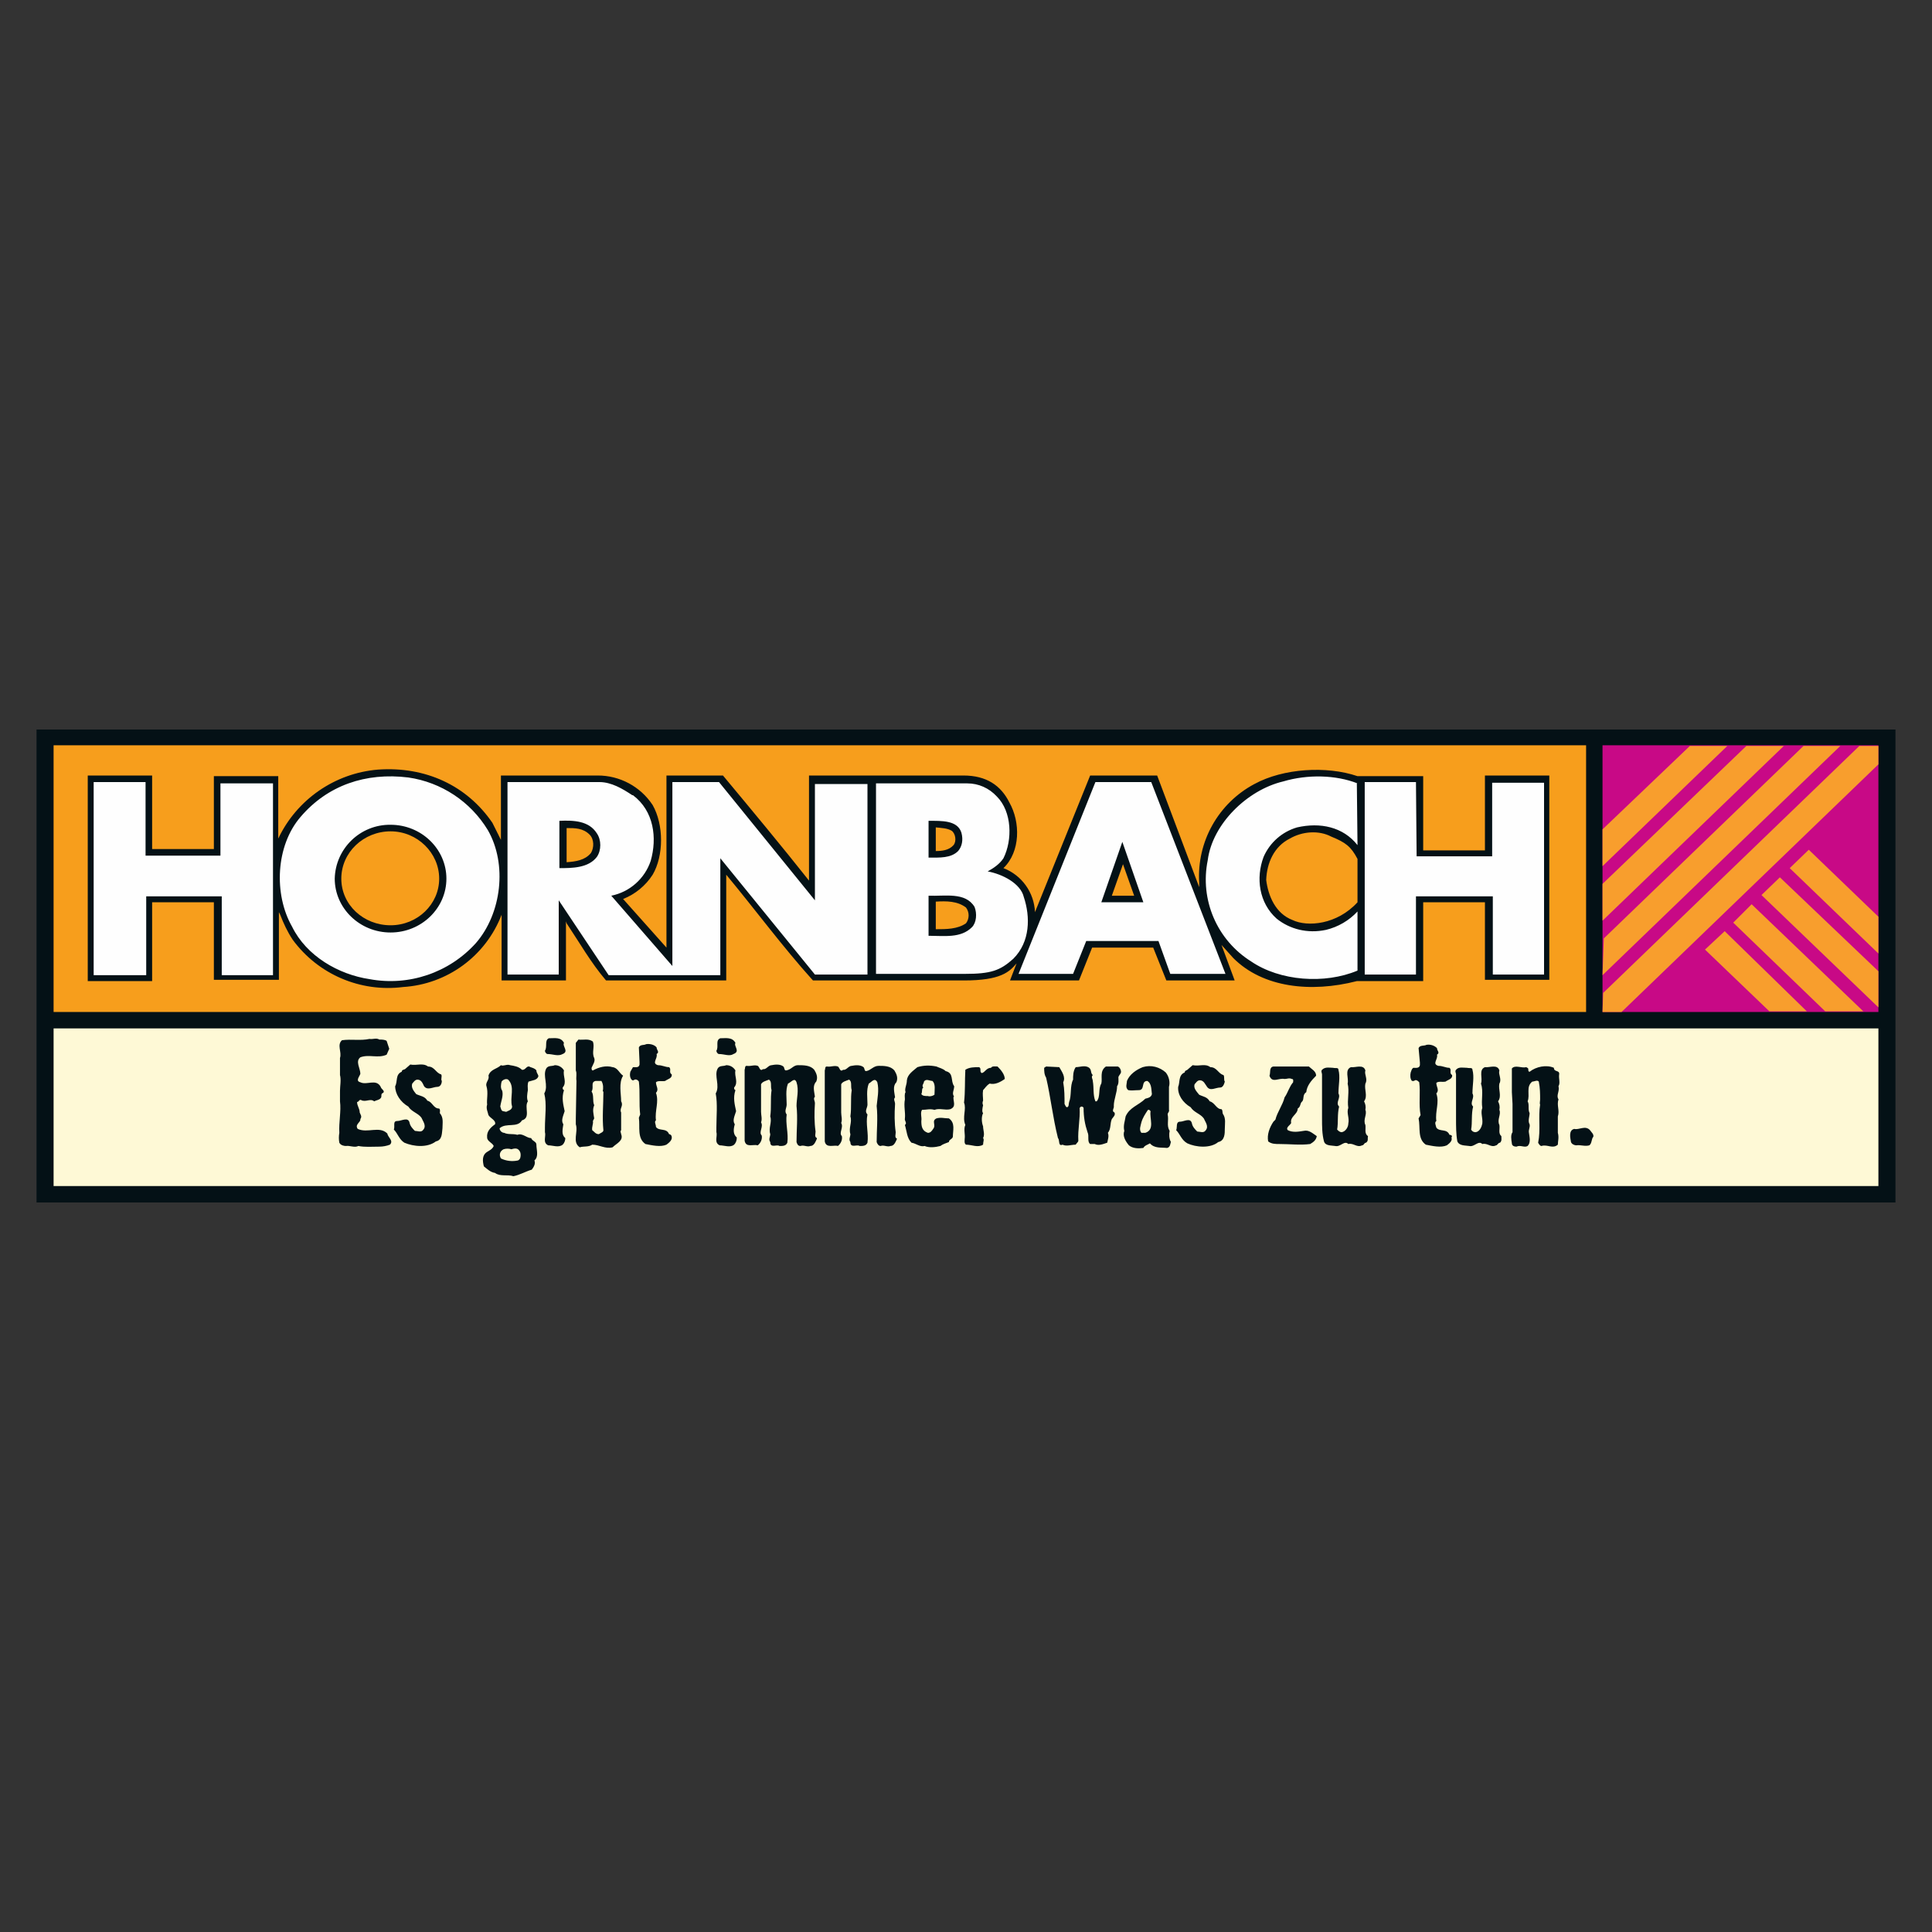 <?xml version="1.0" encoding="UTF-8" standalone="no" ?>
<!DOCTYPE svg PUBLIC "-//W3C//DTD SVG 1.1//EN" "http://www.w3.org/Graphics/SVG/1.1/DTD/svg11.dtd">
<svg xmlns="http://www.w3.org/2000/svg" xmlns:xlink="http://www.w3.org/1999/xlink" version="1.1" width="200" height="200" viewBox="0 0 200 200" xml:space="preserve">
<rect x="0" y="0" width="200" height="200" fill="#333333" stroke="none"/>
<desc>Created with Fabric.js 5.2.4</desc>
<defs>
</defs>
<g transform="matrix(1 0 0 1 100 100)" id="fd61710c-b951-451a-a1ef-4363712f73f3"  >
<rect style="stroke: none; stroke-width: 1; stroke-dasharray: none; stroke-linecap: butt; stroke-dashoffset: 0; stroke-linejoin: miter; stroke-miterlimit: 4; fill: rgb(255,255,255); fill-rule: nonzero; opacity: 1; visibility: hidden;" vector-effect="non-scaling-stroke"  x="-100" y="-100" rx="0" ry="0" width="200" height="200" />
</g>
<g transform="matrix(Infinity NaN NaN Infinity 0 0)" id="a67b3e5f-8e00-4a83-989a-9f018f8895a2"  >
</g>
<g transform="matrix(0.68 0 0 0.68 100 100)"  >
<g style=""   >
		<g transform="matrix(1 0 0 1 0 0)"  >
<path style="stroke: none; stroke-width: 1; stroke-dasharray: none; stroke-linecap: butt; stroke-dashoffset: 0; stroke-linejoin: miter; stroke-miterlimit: 4; fill: rgb(4,17,22); fill-rule: evenodd; opacity: 1;" vector-effect="non-scaling-stroke"  transform=" translate(-141.5, -36)" d="M 0 72 L 283 72 L 283 0 L 0 0 z" stroke-linecap="round" />
</g>
		<g transform="matrix(1 0 0 1 -22.25 -13.3)"  >
<path style="stroke: none; stroke-width: 1; stroke-dasharray: none; stroke-linecap: butt; stroke-dashoffset: 0; stroke-linejoin: miter; stroke-miterlimit: 4; fill: rgb(247,158,28); fill-rule: evenodd; opacity: 1;" vector-effect="non-scaling-stroke"  transform=" translate(-119.25, -22.7)" d="M 2.6 43 L 235.9 43 L 235.9 2.4 L 2.6 2.4 z" stroke-linecap="round" />
</g>
		<g transform="matrix(1 0 0 1 -22.45 -13.3)"  >
<path style="stroke: none; stroke-width: 1; stroke-dasharray: none; stroke-linecap: butt; stroke-dashoffset: 0; stroke-linejoin: miter; stroke-miterlimit: 4; fill: rgb(4,17,22); fill-rule: evenodd; opacity: 1;" vector-effect="non-scaling-stroke"  transform=" translate(-119.05, -22.7)" d="M 46.4 22.7 C 46.4 26.7 49.8 29.8 53.9 29.8 C 58 29.8 61.3 26.6 61.3 22.7 C 61.3 18.8 58 15.5 53.9 15.5 C 49.8 15.5 46.4 18.7 46.4 22.7 z M 141.5 27.1 C 140.2 26.1 138.5 26.1 136.9 26.2 L 136.9 30.4 C 138.5 30.4 140.2 30.4 141.5 29.5 C 142.033 28.789 142.033 27.811 141.5 27.1 z M 163.7 25.3 L 167.1 25.3 L 165.4 20.5 z M 201.1 19.7 C 200.1 17.8 199.3 17.2 197.1 16.3 C 195.2 15.3 192.7 15.5 190.8 16.6 C 188.4 17.8 187.3 20.3 187.2 22.9 C 187.5 25.3 188.6 28 191.2 29 C 193.5 30.1 198 29.7 201.1 26.3 L 201.1 19.7 z M 139.3 15.4 C 138.6 15 137.8 15 136.9 14.9 L 136.9 18.5 C 137.8 18.5 138.9 18.4 139.6 17.6 C 140.1 17 139.9 15.8 139.3 15.4 z M 84.2 16 C 83.2 15 82 15 80.7 15 L 80.7 20.2 C 82.1 20.1 83.5 19.9 84.4 18.8 C 84.9 18 84.9 16.7 84.2 16 z M 69.4 14.2 L 70.7 16.8 L 70.7 7 L 85.4 7 C 88.781 6.984 91.941 8.677 93.8 11.5 C 95.5 14.5 95.5 19.2 93.8 22.1 C 92.725 23.774 91.15 25.068 89.3 25.8 L 95.9 33.2 L 95.9 7 L 104.5 7 C 109 12.4 113.4 17.7 117.6 23 L 117.6 7 L 141.1 7 C 144.6 7 146.8 8.5 148.1 11.1 C 149.8 14.1 149.8 18.6 147.2 21.1 C 149.994 22.175 151.88 24.809 152 27.8 L 160.2 7.5 L 160.4 7 L 170.6 7 L 177 24 L 177 23.3 C 176.622 17.087 179.905 11.225 185.4 8.3 C 189.8 5.9 196.4 5.5 201.1 7.1 L 211.1 7.1 L 211.1 18.4 L 220.5 18.4 L 220.5 7 L 230.3 7 L 230.3 38.1 L 220.5 38.1 L 220.5 26.3 L 211.1 26.3 L 211.1 38.3 L 201 38.3 C 194 40.1 186.7 39.3 182.2 34.8 L 180.4 32.8 C 181.074 34.597 181.741 36.397 182.4 38.2 L 172 38.2 L 170 33.2 L 160.7 33.2 L 158.7 38.2 L 148.2 38.2 L 149.2 35.6 C 148.1 36.9 146.8 38.2 141.2 38.2 L 118.2 38.2 C 113.6 33.1 109.4 27.4 105 22.1 L 105 38.2 L 86.7 38.2 C 84.4 35.5 82.7 32.5 80.7 29.5 L 80.6 29.2 L 80.6 38.2 L 70.8 38.2 L 70.8 28.2 C 68.385 34.487 62.522 38.786 55.8 39.2 C 49.307 40.033 42.874 37.276 39 32 C 38.2 30.8 37.6 29.5 37.1 28.2 L 36.9 27.8 L 36.9 38.1 L 27 38.1 L 27 26.3 L 17.6 26.3 L 17.6 38.3 L 7.8 38.3 L 7.8 7 L 17.6 7 L 17.6 18.2 L 27 18.2 L 27 7.1 L 36.8 7.1 L 36.8 16.6 C 39.631 10.64 45.423 6.639 52 6.1 C 59.2 5.6 65.5 8.5 69.4 14.2 z" stroke-linecap="round" />
</g>
		<g transform="matrix(1 0 0 1 117.9 -13.3)"  >
<path style="stroke: none; stroke-width: 1; stroke-dasharray: none; stroke-linecap: butt; stroke-dashoffset: 0; stroke-linejoin: miter; stroke-miterlimit: 4; fill: rgb(200,9,134); fill-rule: evenodd; opacity: 1;" vector-effect="non-scaling-stroke"  transform=" translate(-259.4, -22.7)" d="M 238.4 43 L 280.4 43 L 280.4 2.4 L 238.4 2.4 z" stroke-linecap="round" />
</g>
		<g transform="matrix(1 0 0 1 117.9 -13.25)"  >
<path style="stroke: none; stroke-width: 1; stroke-dasharray: none; stroke-linecap: butt; stroke-dashoffset: 0; stroke-linejoin: miter; stroke-miterlimit: 4; fill: rgb(248,158,45); fill-rule: evenodd; opacity: 1;" vector-effect="non-scaling-stroke"  transform=" translate(-259.4, -22.75)" d="M 238.4 43 L 241.3 43 L 280.4 5.3 L 280.4 2.5 L 277.5 2.5 L 238.5 40.1 z M 238.4 37.4 L 274.6 2.5 L 269 2.5 L 238.6 31.8 z M 238.4 29.1 L 266 2.5 L 260.3 2.5 L 238.4 23.5 z M 238.4 20.8 L 257.4 2.5 L 251.7 2.5 L 238.4 15.2 z M 266.9 21.1 L 280.4 34.1 L 280.4 28.5 L 269.8 18.3 z M 262.6 25.2 L 280.4 42.3 L 280.4 36.8 L 265.4 22.5 z M 258.3 29.4 L 272.3 42.9 L 278.1 42.9 L 261.1 26.6 z M 254 33.5 L 263.8 42.9 L 269.5 42.9 L 257 30.7 z" stroke-linecap="round" />
</g>
		<g transform="matrix(1 0 0 1 0 21.5)"  >
<path style="stroke: none; stroke-width: 1; stroke-dasharray: none; stroke-linecap: butt; stroke-dashoffset: 0; stroke-linejoin: miter; stroke-miterlimit: 4; fill: rgb(254,249,214); fill-rule: evenodd; opacity: 1;" vector-effect="non-scaling-stroke"  transform=" translate(-141.5, -57.5)" d="M 2.6 69.5 L 280.4 69.5 L 280.4 45.5 L 2.6 45.5 z" stroke-linecap="round" />
</g>
		<g transform="matrix(1 0 0 1 -22.4 -13.29)"  >
<path style="stroke: none; stroke-width: 1; stroke-dasharray: none; stroke-linecap: butt; stroke-dashoffset: 0; stroke-linejoin: miter; stroke-miterlimit: 4; fill: rgb(254,254,254); fill-rule: evenodd; opacity: 1;" vector-effect="non-scaling-stroke"  transform=" translate(-119.1, -22.71)" d="M 201 8.2 L 201.1 17.6 C 198.9 14.8 195.4 14.1 191.9 14.9 C 189.615 15.567 187.746 17.216 186.8 19.4 C 185.6 22.6 186.1 26.4 188.8 28.8 C 190.8 30.4 193.5 31.1 196.3 30.5 C 198.141 30.06 199.811 29.086 201.1 27.7 L 201.1 36.7 C 196.1 38.8 189.3 38.3 184.9 35.3 C 179.704 32.045 177.073 25.907 178.3 19.9 C 179 14.4 184.3 9.2 189.8 7.9 C 193.5 6.8 197.8 6.9 201.1 8.2 M 16.6 19.2 L 28 19.2 L 28 8.2 L 36 8.2 L 36 37.4 L 28.2 37.4 L 28.2 25.4 L 16.7 25.4 L 16.7 37.4 L 8.7 37.4 L 8.7 8 L 16.6 8 z M 210.1 19.3 L 221.6 19.3 L 221.6 8.1 L 229.5 8.1 L 229.5 37.3 L 221.7 37.3 L 221.7 25.4 L 210 25.4 L 210 37.3 L 202.2 37.3 L 202.2 8 L 210 8 z M 85.3 15.8 C 84.1 13.9 81.8 13.8 79.6 13.9 L 79.6 21.1 C 81.5 21.1 84 21.1 85.3 19.4 C 86 18.4 86 16.8 85.3 15.8 M 90.8 10 C 94 12.4 94.5 16.5 93.5 20 C 92.591 22.712 90.304 24.733 87.5 25.3 L 96.8 36 L 96.8 8 L 103.9 8 L 118.5 26 L 118.5 8.3 L 126.5 8.3 L 126.5 37.3 L 118.5 37.3 L 104.1 19.6 L 104.1 37.4 L 87.1 37.4 L 79.5 26 L 79.5 37.3 L 71.7 37.3 L 71.7 8 L 85.7 8 C 87.5 8 89.2 9 90.7 10 M 168.5 26.3 L 165.3 17.1 L 162.1 26.3 z M 181 37.2 L 172.6 37.2 L 170.8 32.2 L 159.8 32.2 L 157.8 37.2 L 149.5 37.2 L 161.2 8 L 169.7 8 z M 142.8 27 C 141.4 24.7 138.3 25.4 135.8 25.3 L 135.8 31.4 C 138.2 31.4 140.7 31.8 142.4 30.1 C 143.1 29.4 143.2 28 142.8 27 M 140.8 15.7 C 140.2 13.8 137.8 13.9 135.8 13.9 L 135.8 19.5 C 137.5 19.5 139.2 19.6 140.3 18.5 C 140.9 17.8 141.1 16.8 140.8 15.7 M 146.2 10.2 C 148.5 12.5 148.6 16.8 147.2 19.6 C 146.6 20.5 145.7 21.1 144.8 21.6 C 147 22 149.8 23.4 150.3 25.5 C 151.3 28.5 151.3 32.3 148.7 34.9 C 146.7 36.7 145.3 37.2 141.3 37.2 L 127.8 37.2 L 127.8 8.2 L 141.7 8.2 C 143.4 8.2 145 8.9 146.2 10.2 M 45.4 22.7 C 45.4 27.2 49.2 30.9 53.9 30.9 C 58.6 30.9 62.4 27.2 62.4 22.7 C 62.4 18.2 58.6 14.5 53.9 14.5 C 49.299 14.444 45.509 18.1 45.4 22.7 M 68.7 15.3 C 71.7 20.5 70.8 28 66.9 32.5 C 62.825 37.028 56.689 39.111 50.7 38 C 46 37.3 41.1 34.5 38.9 30 C 36.1 25.1 36.4 17.7 40.2 13.3 C 44.3 8.5 50.1 6.5 56.6 7.3 C 61.626 8.026 66.064 10.96 68.7 15.3" stroke-linecap="round" />
</g>
		<g transform="matrix(1 0 0 1 0.02 21.49)"  >
<path style="stroke: none; stroke-width: 1; stroke-dasharray: none; stroke-linecap: butt; stroke-dashoffset: 0; stroke-linejoin: miter; stroke-miterlimit: 4; fill: rgb(4,17,22); fill-rule: evenodd; opacity: 1;" vector-effect="non-scaling-stroke"  transform=" translate(-141.52, -57.49)" d="M 53.8 63.2 C 54.4 62.6 53.5 62.1 53.4 61.5 C 52.2 60.3 50.4 61.5 48.9 60.8 C 48.4 60.1 49.4 59.8 49.3 59.3 C 49.6 58.9 49.3 58.6 49.2 58.3 C 49.2 57.7 48.8 57.3 48.8 56.7 C 49.1 56.7 49.1 56.3 49.4 56.4 C 50.1 56.8 50.8 56.1 51.4 56.6 C 51.8 56.4 52.2 56.4 52.4 56.1 C 52.6 55.9 52.4 55.6 52.6 55.4 C 53.3 55.1 52.4 54.7 52.4 54.4 C 51.7 53.1 50.3 54.2 49.3 53.7 C 48.5 53.5 49.2 52.8 49.3 52.4 C 49.3 51.6 48.5 50.5 49.3 49.9 C 50.6 49.4 52 50.1 53.3 49.5 L 53.7 48.6 L 53.3 47.4 C 53 47.2 52.6 47.2 52.2 47.2 C 51.7 46.9 51.2 47.2 50.7 47.1 C 49.3 47.4 47.9 47.1 46.5 47.3 C 45.7 48 46.5 49.1 46.2 50 L 46.2 52.6 C 46.4 53.3 46.2 54.3 46.2 55 L 46.2 56.6 C 46.4 58.1 46 59.8 46.1 61.4 C 46.008 61.896 46.008 62.404 46.1 62.9 C 46.3 63.3 46.8 63.4 47.1 63.4 C 47.7 63.3 48.4 63.7 49 63.4 C 50 63.6 51 63.5 52.2 63.5 C 52.7 63.5 53.3 63.4 53.8 63.2 M 61.8 60.7 C 61.8 59.9 62 59.1 61.4 58.4 C 61.4 58.1 61.5 57.9 61.3 57.7 C 60.4 57.7 60.3 56.7 59.5 56.5 C 59.1 55.8 58.4 55.8 57.8 55.5 C 57.4 55 57 54.5 57.2 53.9 C 57.4 53.7 57.6 53.3 58 53.3 C 58.6 53.3 58.8 53.9 59 54.3 C 59.5 55 60.4 54.4 61 54.4 C 61.5 54.4 61.7 53.9 61.7 53.5 C 61.5 53.2 61.8 52.8 61.6 52.5 C 60.8 52.3 60.6 51.3 59.6 51.3 C 58.8 50.7 57.9 51.2 56.9 51 L 56.1 51.7 C 55.9 51.8 55.6 51.8 55.6 52.1 C 54.6 52.5 55 53.6 54.6 54.3 C 54.6 55.5 55.4 56.7 56.6 57.4 C 57.1 58.2 58.1 58.4 58.6 59.1 C 58.8 59.6 59.4 60.3 58.9 60.9 C 58.6 61.4 58 61.1 57.6 61.1 C 57.3 60.8 56.9 60.4 56.8 59.9 C 56.6 58.9 55.6 59.6 54.9 59.6 C 54.2 59.6 54.6 60.4 54.4 60.9 C 55 61.5 55.2 62.4 56 62.9 C 57.4 63.5 59.5 63.7 60.8 62.7 C 61.8 62.5 61.7 61.4 61.8 60.7 M 73.7 64.7 C 73.7 65 73.7 65.4 73.3 65.6 C 72.424 65.794 71.509 65.689 70.7 65.3 C 70.4 64.8 70.5 64.2 71.1 63.9 C 71.491 63.777 71.909 63.777 72.3 63.9 C 72.6 63.8 73 63.7 73.3 63.9 C 73.552 64.089 73.7 64.385 73.7 64.7 M 72.4 57.4 C 72.4 57.8 72 58 71.7 58.1 C 71.5 58.3 71.2 58.1 71 58.1 C 70.7 58 70.7 57.6 70.6 57.4 C 70.7 56.6 71.1 55.8 70.9 55 C 70.6 54.6 70.7 54 70.8 53.6 C 71 53.3 71.5 53.1 71.8 53.3 C 72.9 54.4 72 56 72.4 57.4 M 76.4 52.8 C 76.4 52.5 76.1 52.3 76.1 51.9 C 75.9 51.6 75.5 51.5 75.2 51.4 C 74.6 51 74.5 51.9 73.9 51.8 C 73.4 51.3 72.7 51.2 72.1 51.1 C 71.6 50.9 71.1 51.3 70.7 51.1 C 70.1 51.7 69.1 51.7 68.8 52.7 C 69 53.3 68.3 53.7 68.5 54.3 C 68.8 55.3 68.5 56.3 68.6 57.1 C 68.4 57.7 68.7 58.2 68.8 58.7 C 69.1 59.2 70 59.5 69.8 60.1 C 69.1 60.6 68.5 61.2 68.6 62.1 C 68.6 62.7 69.4 62.9 69.6 63.4 C 69.4 63.9 68.9 64.1 68.6 64.3 C 67.8 64.8 67.9 65.7 68.1 66.5 C 68.6 66.9 69.1 67.4 69.8 67.5 C 70.6 68.1 71.7 67.7 72.6 68 C 73.6 67.8 74.4 67.3 75.4 67 C 75.7 66.6 76 66.1 75.8 65.6 C 76.5 65 76.1 64 76.1 63.2 C 76.1 62.7 75.5 62.7 75.3 62.2 C 74.6 62.2 74 61.4 73.2 61.7 C 72.5 61.5 71.8 61.7 71.2 61.4 C 70.9 61.4 70.5 61.1 70.5 60.7 C 71.5 59.8 73.2 60.7 73.9 59.5 C 75.3 59.1 74.2 57.5 74.8 56.6 C 74.6 56.1 74.7 55.5 74.8 54.9 C 74.8 54.5 74.7 54 74.9 53.6 C 75.5 53.4 76.2 53.4 76.4 52.8 M 80.4 62.1 C 79.9 61.6 80.1 60.8 80.2 60.1 C 79.8 59.5 80.2 58.8 80.4 58.1 C 80.2 57.1 79.9 56.1 80.3 54.9 C 80.1 54.8 80.1 54.7 80.1 54.5 C 80.8 53.7 80.1 52.8 80.3 51.9 C 80 51.4 79.5 51.1 78.9 51.1 C 78.5 51.3 77.9 51.1 77.6 51.6 C 77 52.7 78 54.2 77.3 55.4 C 77.7 57 77.4 58.9 77.4 60.6 L 77.4 61.3 C 77.6 61.9 77 62.9 77.9 63.3 C 78.6 63.3 79.5 63.7 80.1 63.2 C 80.4 62.9 80.5 62.5 80.5 62.2 M 80.3 47.7 C 79.8 46.8 79 47 78 47 C 77.3 47.3 77.8 48.3 77.4 48.9 C 77.4 49.1 77.6 49.4 77.8 49.4 C 78.6 49.4 79.4 49.8 80.1 49.4 C 81.1 49 80 48.2 80.3 47.7 M 86.3 55.1 C 86.3 57.1 86.1 59.1 86.3 61 C 86.3 61.3 85.9 61.4 85.6 61.6 C 85.1 61.6 84.9 61.2 84.6 61 C 84.5 60.5 84.8 60 84.7 59.6 L 84.9 59.2 C 84.8 58.5 84.6 57.9 84.9 57.2 C 84.6 56.5 84.9 55.7 84.5 55.1 C 84.9 54.5 84.3 53.7 85.1 53.5 L 86 53.5 C 86.3 54 86.3 54.6 86.2 55.1 M 89.3 52.7 C 88.7 52.3 88.5 51.5 87.7 51.4 C 86.7 51.1 85.6 51.4 84.7 51.9 C 84.5 51.9 84.5 51.7 84.5 51.5 C 84.7 51 85.1 50.5 84.9 50 C 84.5 49.2 85 48.3 84.7 47.5 C 84 47 83.3 47.3 82.5 47.2 L 82.1 47.7 L 82.1 51.9 C 82.3 52.4 82.1 52.9 82.2 53.5 L 82.1 59.2 L 82.1 60.1 C 82.5 61.3 81.5 62.8 82.7 63.6 C 83.3 63.4 84 63.6 84.6 63.2 C 85.7 63.2 86.6 63.9 87.7 63.6 C 88.3 63 89.4 62.6 89 61.6 C 89 61.4 88.8 61.2 89 61 L 89 58.3 C 88.7 57.7 89.4 57.3 89 56.6 C 89 55.4 88.6 53.8 89.3 52.7 M 96.7 62 C 96.7 61.8 96.5 61.6 96.3 61.6 C 95.9 60.6 94.8 61.2 94.3 60.5 C 94.3 60.1 94 59.7 94.3 59.5 C 94.1 58 94.8 56.7 94.3 55.3 C 94.8 54.8 94.3 54.3 94.3 53.7 C 94.6 53.4 95.3 53.6 95.7 53.5 C 96.1 53.2 96.8 53.1 96.7 52.5 C 96.2 52.2 96.7 51.7 96.3 51.4 C 95.7 51.4 95.3 51.1 94.6 51.1 C 93.6 50.8 94.6 50.1 94.4 49.4 C 94.9 49.1 94.4 48.8 94.4 48.4 C 94.1 48 93.4 47.8 92.8 47.9 C 92.5 48.1 91.9 47.9 91.7 48.4 L 91.8 50.6 L 91.8 51 C 91.7 51.5 91.3 51.4 90.8 51.4 L 90.4 52.1 C 90.3 52.5 90.3 53.1 90.7 53.4 L 90.9 53.4 C 91.2 53.1 91.6 53.4 91.7 53.6 C 91.9 55.2 91.7 57 91.9 58.6 L 91.7 59.1 C 91.9 60.5 91.4 62.2 92.7 63.1 C 93.7 63.3 95 63.6 95.9 63.2 C 96.3 62.9 96.8 62.5 96.7 62 M 106.6 62.1 C 106 61.6 106.1 60.8 106.3 60.1 C 105.9 59.5 106.3 58.8 106.5 58.1 C 106.3 57.1 106 56.1 106.4 54.9 C 106.2 54.8 106.2 54.7 106.2 54.5 C 106.9 53.7 106.2 52.8 106.4 51.9 C 106.1 51.4 105.6 51.1 105 51.1 C 104.6 51.3 104 51.1 103.7 51.6 C 103.1 52.7 104.1 54.2 103.4 55.4 C 103.7 57 103.5 58.9 103.5 60.6 L 103.5 61.3 C 103.7 61.9 103.1 62.9 104 63.3 C 104.7 63.3 105.6 63.7 106.2 63.2 C 106.5 62.9 106.6 62.5 106.6 62.2 M 106.4 47.7 C 105.9 46.8 105 47 104.1 47 C 103.3 47.3 103.9 48.3 103.5 48.9 C 103.5 49.1 103.7 49.4 103.9 49.4 C 104.7 49.4 105.5 49.8 106.1 49.4 C 107.2 49 106.1 48.2 106.4 47.7 M 118.8 62.2 C 118.4 62 118.6 61.6 118.6 61.2 C 118.4 59.8 118.4 58.4 118.5 56.9 C 118.5 56.5 118.2 56.2 118.5 55.9 C 118.4 55.1 118.1 54.2 118.7 53.6 C 119 52.9 118.7 52.3 118.4 51.8 C 117.8 51.1 116.8 51.1 115.9 51.1 C 115.2 51.1 114.9 51.8 114.1 51.9 C 113.8 51.9 113.9 51.5 113.7 51.3 C 113.2 50.9 112.4 51 111.9 51.1 C 111.4 51.1 111.1 51.8 110.6 51.7 C 110.1 52.1 110.1 51.4 109.8 51.2 C 109.2 51 108.8 51.3 108.1 51.2 C 107.8 51.2 107.9 51.6 107.8 51.8 L 107.8 62.6 C 108 63.7 109.1 63.1 109.8 63.3 C 110.3 62.9 110.5 62.3 110.4 61.8 C 109.9 61.3 110.7 60.5 110.3 59.8 C 110.5 59.3 110.3 58.7 110.3 58.2 L 110.3 54 C 110.5 53.6 111 53.5 111.5 53.3 C 112 53.6 111.7 54.3 111.9 54.9 C 111.7 56.2 111.9 57.5 111.7 58.9 C 112 59.8 111.4 60.6 111.7 61.6 C 111.7 62 111.4 62.4 111.7 62.8 C 111.7 63.8 112.7 63.1 113.1 63.4 C 113.6 63.4 114.1 63.4 114.3 62.9 C 114.5 61.5 114 60 114.2 58.6 C 113.8 58.1 114.2 57.6 114.2 57.1 C 114.2 56.1 114 54.9 114.4 53.9 C 114.9 53.7 115.4 52.9 115.7 53.7 C 116.1 54.9 115.7 56.2 115.7 57.3 C 115.9 59.2 115.7 60.9 115.7 62.8 C 115.8 63.1 115.9 63.4 116.3 63.4 C 116.8 63.2 117.3 63.6 117.8 63.4 C 118.4 63.4 118.6 62.7 118.8 62.3 M 131 62.3 C 130.6 62.1 130.8 61.7 130.8 61.3 C 130.6 59.9 130.6 58.5 130.7 57 C 130.7 56.6 130.4 56.3 130.7 56 C 130.6 55.2 130.3 54.3 130.9 53.7 C 131.2 53 130.9 52.4 130.6 51.9 C 130 51.2 129 51.2 128.2 51.2 C 127.4 51.2 127 51.9 126.3 52 C 126 52 126.1 51.6 125.9 51.4 C 125.4 51 124.6 51.1 124.1 51.2 C 123.6 51.2 123.3 51.9 122.8 51.8 C 122.3 52.2 122.3 51.5 122 51.3 C 121.4 51.1 121 51.4 120.3 51.3 C 120 51.3 120.1 51.7 120 51.9 L 120 62.7 C 120.2 63.8 121.4 63.2 122 63.4 C 122.5 63 122.7 62.4 122.6 61.9 C 122.1 61.4 122.9 60.6 122.5 59.9 C 122.7 59.4 122.5 58.8 122.5 58.3 L 122.5 54 C 122.7 53.6 123.2 53.5 123.7 53.3 C 124.2 53.6 123.9 54.3 124.1 54.9 C 123.9 56.2 124.1 57.5 123.9 58.9 C 124.2 59.8 123.6 60.6 123.9 61.6 C 123.9 62 123.6 62.4 123.9 62.8 C 123.9 63.8 124.9 63.1 125.3 63.4 C 125.8 63.4 126.3 63.4 126.5 62.9 C 126.7 61.5 126.2 60 126.5 58.6 C 126 58.1 126.5 57.6 126.5 57.1 C 126.5 56.1 126.3 54.9 126.7 53.9 C 127.1 53.7 127.6 52.9 128 53.7 C 128.3 54.9 128 56.2 127.9 57.3 C 128.1 59.2 127.9 60.9 127.9 62.8 C 128 63.1 128.2 63.4 128.5 63.4 C 129 63.2 129.5 63.6 130 63.4 C 130.6 63.4 130.8 62.7 131 62.3 M 136.7 55.6 C 136.4 55.8 136 55.9 135.7 55.8 C 135.3 55.8 134.9 55.8 134.7 55.5 C 134.9 55.1 134.7 54.7 135 54.5 C 134.7 54.2 135.1 53.9 135.1 53.6 C 135.4 53.1 136 53.5 136.4 53.5 C 136.9 54 136.7 54.9 136.7 55.6 M 139.7 55.9 C 139.3 55.4 139.7 54.9 139.7 54.3 C 139.1 53.5 139.7 52.3 138.4 52 C 138 51.6 137.4 51.5 137 51.3 C 136 51.1 135.1 51.1 134.1 51.4 C 133.4 52 132.6 52.5 132.5 53.4 C 132.5 54.1 132.1 54.7 132.3 55.2 C 132.1 55.5 132.2 56 132.2 56.3 C 132 57.3 132.3 58.3 132.2 59.2 C 132.1 59.6 132.6 59.9 132.2 60.2 C 132.5 61.2 132.5 62.2 133.2 62.9 C 133.9 63 134.5 63.6 135.2 63.4 C 135.9 63.7 136.8 63.6 137.6 63.4 C 138 63.1 138.4 63 138.9 62.8 C 138.9 62.4 139.4 62.4 139.5 62 C 139.5 61 139.9 59.9 138.9 59.2 C 138.2 59.2 137.7 59 137 59.2 C 136.2 59.6 137 60.2 136.5 60.8 C 136.3 61.1 136.1 61.4 135.7 61.4 C 134.8 61.1 134.7 60.4 134.7 59.6 C 134.8 59 134.5 58.4 134.8 57.9 C 135.5 57.9 136 57.7 136.7 57.9 C 137.5 57.6 138.3 58 139.1 57.8 C 140.1 57.4 139.5 56.6 139.6 55.9 M 147.4 53.2 C 147.4 52.5 146.8 51.8 146.3 51.3 C 145.9 51.3 145.5 51.2 145.3 51.5 C 144.6 51.5 144.4 52.2 143.9 52.3 C 143.5 52.1 143.9 51.6 143.5 51.4 C 142.8 51.4 142 51.4 141.4 51.8 C 141.3 53.5 141.4 55.1 141.2 56.8 C 141.6 57.8 140.9 59 141.4 60.2 C 141.1 60.8 141.4 61.6 141.3 62.3 C 141.3 62.6 141.2 63 141.5 63.2 C 142.4 63.2 143.3 63.7 144.1 63.2 C 144.1 62.8 144.3 62.4 144.1 62.2 C 144.4 61.6 144.1 61 144.1 60.4 C 143.9 59.9 143.8 59 144.1 58.4 C 143.9 58.2 144 57.6 144.1 57.2 C 143.992 56.979 143.992 56.721 144.1 56.5 C 144.1 56 144 55.5 144.1 54.9 C 144.4 54.6 144.6 54.2 145.1 53.9 C 145.9 54.1 146.7 53.7 147.4 53.2 M 165.1 52.1 C 165.1 51.8 164.9 51.4 164.6 51.3 L 162.8 51.3 C 161.8 52 162.3 53.1 162.1 53.9 C 161.6 54.7 162 55.9 161.4 56.6 L 161.2 56.6 C 160.8 55.6 161 54.6 160.8 53.5 C 160.8 53.2 160.5 52.9 160.8 52.6 C 160.4 52.3 160.7 51.7 160.1 51.4 C 159.5 51.1 158.8 51.4 158.2 51.4 C 157.8 52 157.8 52.7 157.8 53.3 C 157.3 54.3 157.6 55.7 157.2 56.7 C 157.1 57 157.2 57.4 156.9 57.5 C 156.7 57.5 156.6 57.2 156.5 57 C 156.5 55.9 156.5 54.8 156.3 53.7 C 156.7 52.9 156.1 52.1 155.7 51.4 L 153.7 51.3 L 153.4 51.5 C 153.4 52 153.4 52.5 153.7 53 C 154.4 56 154.7 59 155.5 62.2 C 155.8 62.5 155.5 63.5 156.2 63.2 C 156.8 63.5 157.5 63.2 158.2 63.2 C 158.3 63 158.6 62.8 158.6 62.6 C 158.5 60.9 158.9 59.3 158.8 57.6 L 159 57.4 C 159.2 57.4 159.3 57.4 159.4 57.6 C 159.4 59 159.6 60.1 160 61.3 C 160.3 61.9 159.9 62.7 160.4 63.1 L 161.1 63.1 C 161.7 63.4 162.4 63.1 163 62.9 C 163.1 62.4 163.3 61.9 163.1 61.4 C 163.6 60.8 163.4 60 163.7 59.3 C 163.9 59 164.3 58.7 164.1 58.3 C 163.6 58.1 164.1 57.6 164 57.3 C 164 56.3 164.5 55.3 164.5 54.3 C 164.8 53.9 164.7 53.3 164.7 52.9 C 164.8 52.6 165.1 52.4 165.1 52.1 M 169.6 58.1 C 169.4 59.2 170.3 60.9 168.8 61.4 L 168.2 61.4 C 167.8 60.9 168.1 60.3 168.2 59.8 C 168.4 59.1 168.8 58.5 169.2 57.9 L 169.4 57.9 z M 172.7 62.8 C 172.4 62.3 172.4 61.6 172.5 61.1 C 172 60.3 172.4 59.5 172.2 58.6 C 172.2 58.3 172.5 58.2 172.4 57.9 L 172.4 54.4 C 172.6 53.7 172.4 52.8 171.9 52.2 C 171 51.4 169.7 51 168.4 51.4 C 167.4 51.8 166.4 52.5 166 53.5 C 166 53.9 165.7 54.5 166.2 54.9 C 166.7 55 167.2 54.9 167.8 54.9 C 168.8 54.9 168.1 53.5 169.1 53.5 C 169.8 53.9 169.7 54.9 169.8 55.5 C 169.7 56 169.2 56.1 168.8 56.2 C 167.8 57.2 166.4 57.5 165.8 58.9 C 165.7 59.6 165.4 60.3 165.6 61.1 C 165.3 61.9 165.8 62.7 166.3 63.3 C 166.9 63.8 167.8 63.8 168.5 63.7 C 168.7 63.3 169.2 63.2 169.5 63 C 170.2 63.8 171.2 63.6 172.1 63.7 C 172.6 63.6 172.6 63.1 172.7 62.7 z M 180.9 60.8 C 180.9 60 181.1 59.2 180.6 58.5 C 180.5 58.2 180.6 58 180.4 57.8 C 179.6 57.8 179.4 56.8 178.6 56.6 C 178.2 55.9 177.6 55.9 177 55.6 C 176.6 55.1 176.1 54.6 176.3 54 C 176.5 53.8 176.7 53.4 177.1 53.4 C 177.7 53.4 177.9 54 178.2 54.4 C 178.7 55.1 179.5 54.5 180.2 54.5 C 180.6 54.5 180.8 54 180.9 53.6 C 180.7 53.3 180.9 52.9 180.7 52.6 C 179.9 52.4 179.7 51.4 178.7 51.4 C 177.9 50.8 177.1 51.3 176 51.1 L 175.2 51.8 C 175.1 51.9 174.8 51.9 174.8 52.2 C 173.8 52.6 174.1 53.7 173.8 54.4 C 173.7 55.6 174.5 56.8 175.7 57.5 C 176.2 58.3 177.2 58.5 177.7 59.2 C 177.9 59.7 178.5 60.4 178 61 C 177.7 61.5 177.1 61.2 176.7 61.2 C 176.4 60.9 176 60.5 175.9 60 C 175.7 59 174.7 59.7 174.1 59.7 C 173.4 59.7 173.7 60.5 173.5 61 C 174.1 61.6 174.3 62.5 175.2 63 C 176.5 63.6 178.7 63.8 179.9 62.8 C 180.9 62.6 180.9 61.5 180.9 60.8 M 194.9 61.9 C 194.3 61.5 193.7 60.9 192.9 61.1 C 192.2 61.2 191.3 61.4 190.5 61 C 190.1 60.6 190.9 60.2 191 59.9 C 190.8 58.9 192 58.6 192 57.7 C 192.5 57.4 192.3 56.9 192.7 56.6 C 193 56.2 192.7 55.6 193.3 55.2 C 193.4 54.2 194.1 53.4 194.8 52.7 C 194.8 52 194.1 51.7 193.7 51.3 L 188.3 51.3 C 187.6 51.4 187.9 52.3 187.7 52.7 C 188.1 53.9 189.1 53 190 53.2 C 190.4 53.2 190.7 53 191.1 53.2 C 191.4 53.2 191.3 53.5 191.3 53.7 C 190.7 54.4 190.5 55.3 190 56 C 189.7 57.2 188.9 58.2 188.6 59.4 L 188.3 59.7 C 187.7 60.6 187.3 61.7 187.5 62.7 C 188 63.1 188.6 63.1 189.2 63.1 C 190.8 63.1 192.4 63.3 193.9 63.1 C 194.4 62.8 194.8 62.5 194.9 61.9 M 202.7 61.9 C 202.1 61.5 202.4 60.8 202.3 60.2 C 201.9 59.4 202.6 58.6 202.3 57.9 C 202.4 57.4 202.3 57 202.1 56.6 C 202.7 55.8 202.1 54.8 202.3 53.9 C 202.7 53.2 202.1 52.5 202.3 51.9 C 202 50.9 200.8 51.5 200.1 51.4 C 199.1 51.8 199.8 53.1 199.6 53.9 C 199.9 55.1 199.5 56.4 199.7 57.6 C 199.4 58.4 199.9 59.1 199.7 60 C 199.7 60.5 199.3 61.2 198.7 61.3 C 198.4 61.3 198.2 61.1 198 60.9 C 198.2 59.8 198 58.6 198.3 57.4 C 197.7 56.8 198.6 56.1 198.2 55.4 C 198.2 54.1 198.5 52.9 198.2 51.8 C 198.2 51.4 197.7 51.6 197.4 51.5 C 196.9 51.5 196.2 51.3 195.7 51.8 C 195.5 52 195.7 52.3 195.7 52.5 L 195.7 59.2 C 195.7 60.4 195.7 61.6 196 62.7 C 196.2 63.4 197.1 63.3 197.7 63.4 C 198.5 63.6 199.1 62.5 199.7 63.1 C 200.5 62.9 201 63.7 201.8 63.3 C 202.1 63.3 202.1 62.9 202.4 62.9 C 202.8 62.6 202.6 62.3 202.7 61.9 M 215.4 62.1 C 215.6 61.9 215.4 61.7 215.1 61.7 C 214.7 60.7 213.6 61.3 213.1 60.6 C 213 60.2 212.8 59.8 213.1 59.6 C 212.9 58.1 213.6 56.8 213.1 55.4 C 213.6 54.9 213.1 54.4 213.1 53.8 C 213.4 53.5 214 53.7 214.5 53.6 C 214.9 53.3 215.6 53.2 215.5 52.6 C 215 52.3 215.5 51.8 215.1 51.5 C 214.5 51.5 214.1 51.2 213.4 51.2 C 212.4 50.9 213.4 50.2 213.2 49.5 C 213.7 49.2 213.2 48.9 213.2 48.5 C 212.8 48.1 212.2 47.9 211.6 48 C 211.3 48.2 210.6 48 210.4 48.5 L 210.6 50.7 L 210.6 51.1 C 210.5 51.6 210 51.5 209.6 51.5 C 209.3 51.7 209.3 52 209.2 52.2 C 209.1 52.6 209.1 53.2 209.4 53.5 L 209.7 53.5 C 210 53.2 210.3 53.5 210.5 53.7 C 210.7 55.3 210.4 57.1 210.7 58.7 L 210.4 59.2 C 210.7 60.6 210.2 62.3 211.5 63.2 C 212.5 63.4 213.8 63.7 214.7 63.3 C 215.1 63 215.6 62.6 215.4 62.1 M 223 61.9 C 222.5 61.5 222.8 60.8 222.7 60.2 C 222.3 59.4 223 58.6 222.7 57.9 C 222.8 57.4 222.7 57 222.5 56.6 C 223.1 55.8 222.5 54.8 222.7 53.9 C 223.1 53.2 222.5 52.5 222.7 51.9 C 222.4 50.9 221.2 51.5 220.5 51.4 C 219.5 51.8 220.2 53.1 219.9 53.9 C 220.3 55.1 219.9 56.4 220.1 57.6 C 219.8 58.4 220.2 59.1 220.1 60 C 220 60.5 219.7 61.2 219.1 61.3 C 218.7 61.3 218.5 61.1 218.4 60.9 C 218.6 59.8 218.4 58.6 218.7 57.4 C 218.1 56.8 219 56.1 218.6 55.4 C 218.6 54.1 218.9 52.9 218.6 51.8 C 218.6 51.4 218.1 51.6 217.8 51.5 C 217.2 51.5 216.5 51.3 216.1 51.8 C 215.9 52 216.1 52.3 216.1 52.5 L 216.1 59.2 C 216.1 60.4 216.1 61.6 216.3 62.7 C 216.6 63.4 217.5 63.3 218.1 63.4 C 218.9 63.6 219.5 62.5 220.1 63.1 C 220.9 62.9 221.4 63.7 222.2 63.3 C 222.4 63.3 222.5 62.9 222.8 62.9 C 223.1 62.6 223 62.3 223 61.9 M 231.8 52.5 C 231.9 51.8 231 52.2 231 51.5 C 229.9 51 228.3 51.3 227.3 52.1 C 227.1 52.1 227.1 51.9 227.1 51.7 C 227.1 51.5 226.9 51.5 226.8 51.4 C 226.1 51.6 225.1 51 224.6 51.6 L 224.6 55.2 L 224.7 57 L 224.7 61.3 C 224.4 61.7 224.5 62.4 224.6 63 C 224.6 63.4 225 63.5 225.3 63.5 C 225.9 63.2 226.5 63.7 227 63.4 C 227.5 62.9 227.3 62.1 227.2 61.4 C 227.1 60.9 227.4 60.6 227.3 60.1 C 227 59.6 227.3 58.9 227.3 58.4 C 227 57.8 227.3 57.1 227 56.6 C 227.4 55.6 226.7 54.4 227.7 53.6 C 228 53.6 228.5 53.3 228.7 53.6 C 228.9 54.6 228.9 55.5 228.9 56.3 C 228.9 56.6 228.8 56.9 228.9 57.1 C 228.6 59 229 61 228.6 62.9 C 228.7 63.1 228.9 63.4 229.1 63.4 C 230 63.1 230.8 63.9 231.6 63.2 C 231.6 62.7 231.8 62.1 231.6 61.4 L 231.6 58.9 C 231.9 58 231.4 57.2 231.7 56.3 C 231.3 55.7 231.9 55.1 231.7 54.3 C 232 53.8 231.7 53.1 231.8 52.5 M 237 62 C 237.1 61.6 236.7 61.3 236.5 61 C 235.8 60.2 234.8 61 234.1 60.8 C 233.2 61 233.5 62.2 233.6 62.8 C 233.7 63.1 234.1 63.3 234.4 63.3 C 235.1 63.2 235.7 63.5 236.4 63.3 C 236.8 63 236.7 62.3 237 62" stroke-linecap="round" />
</g>
</g>
</g>
</svg>